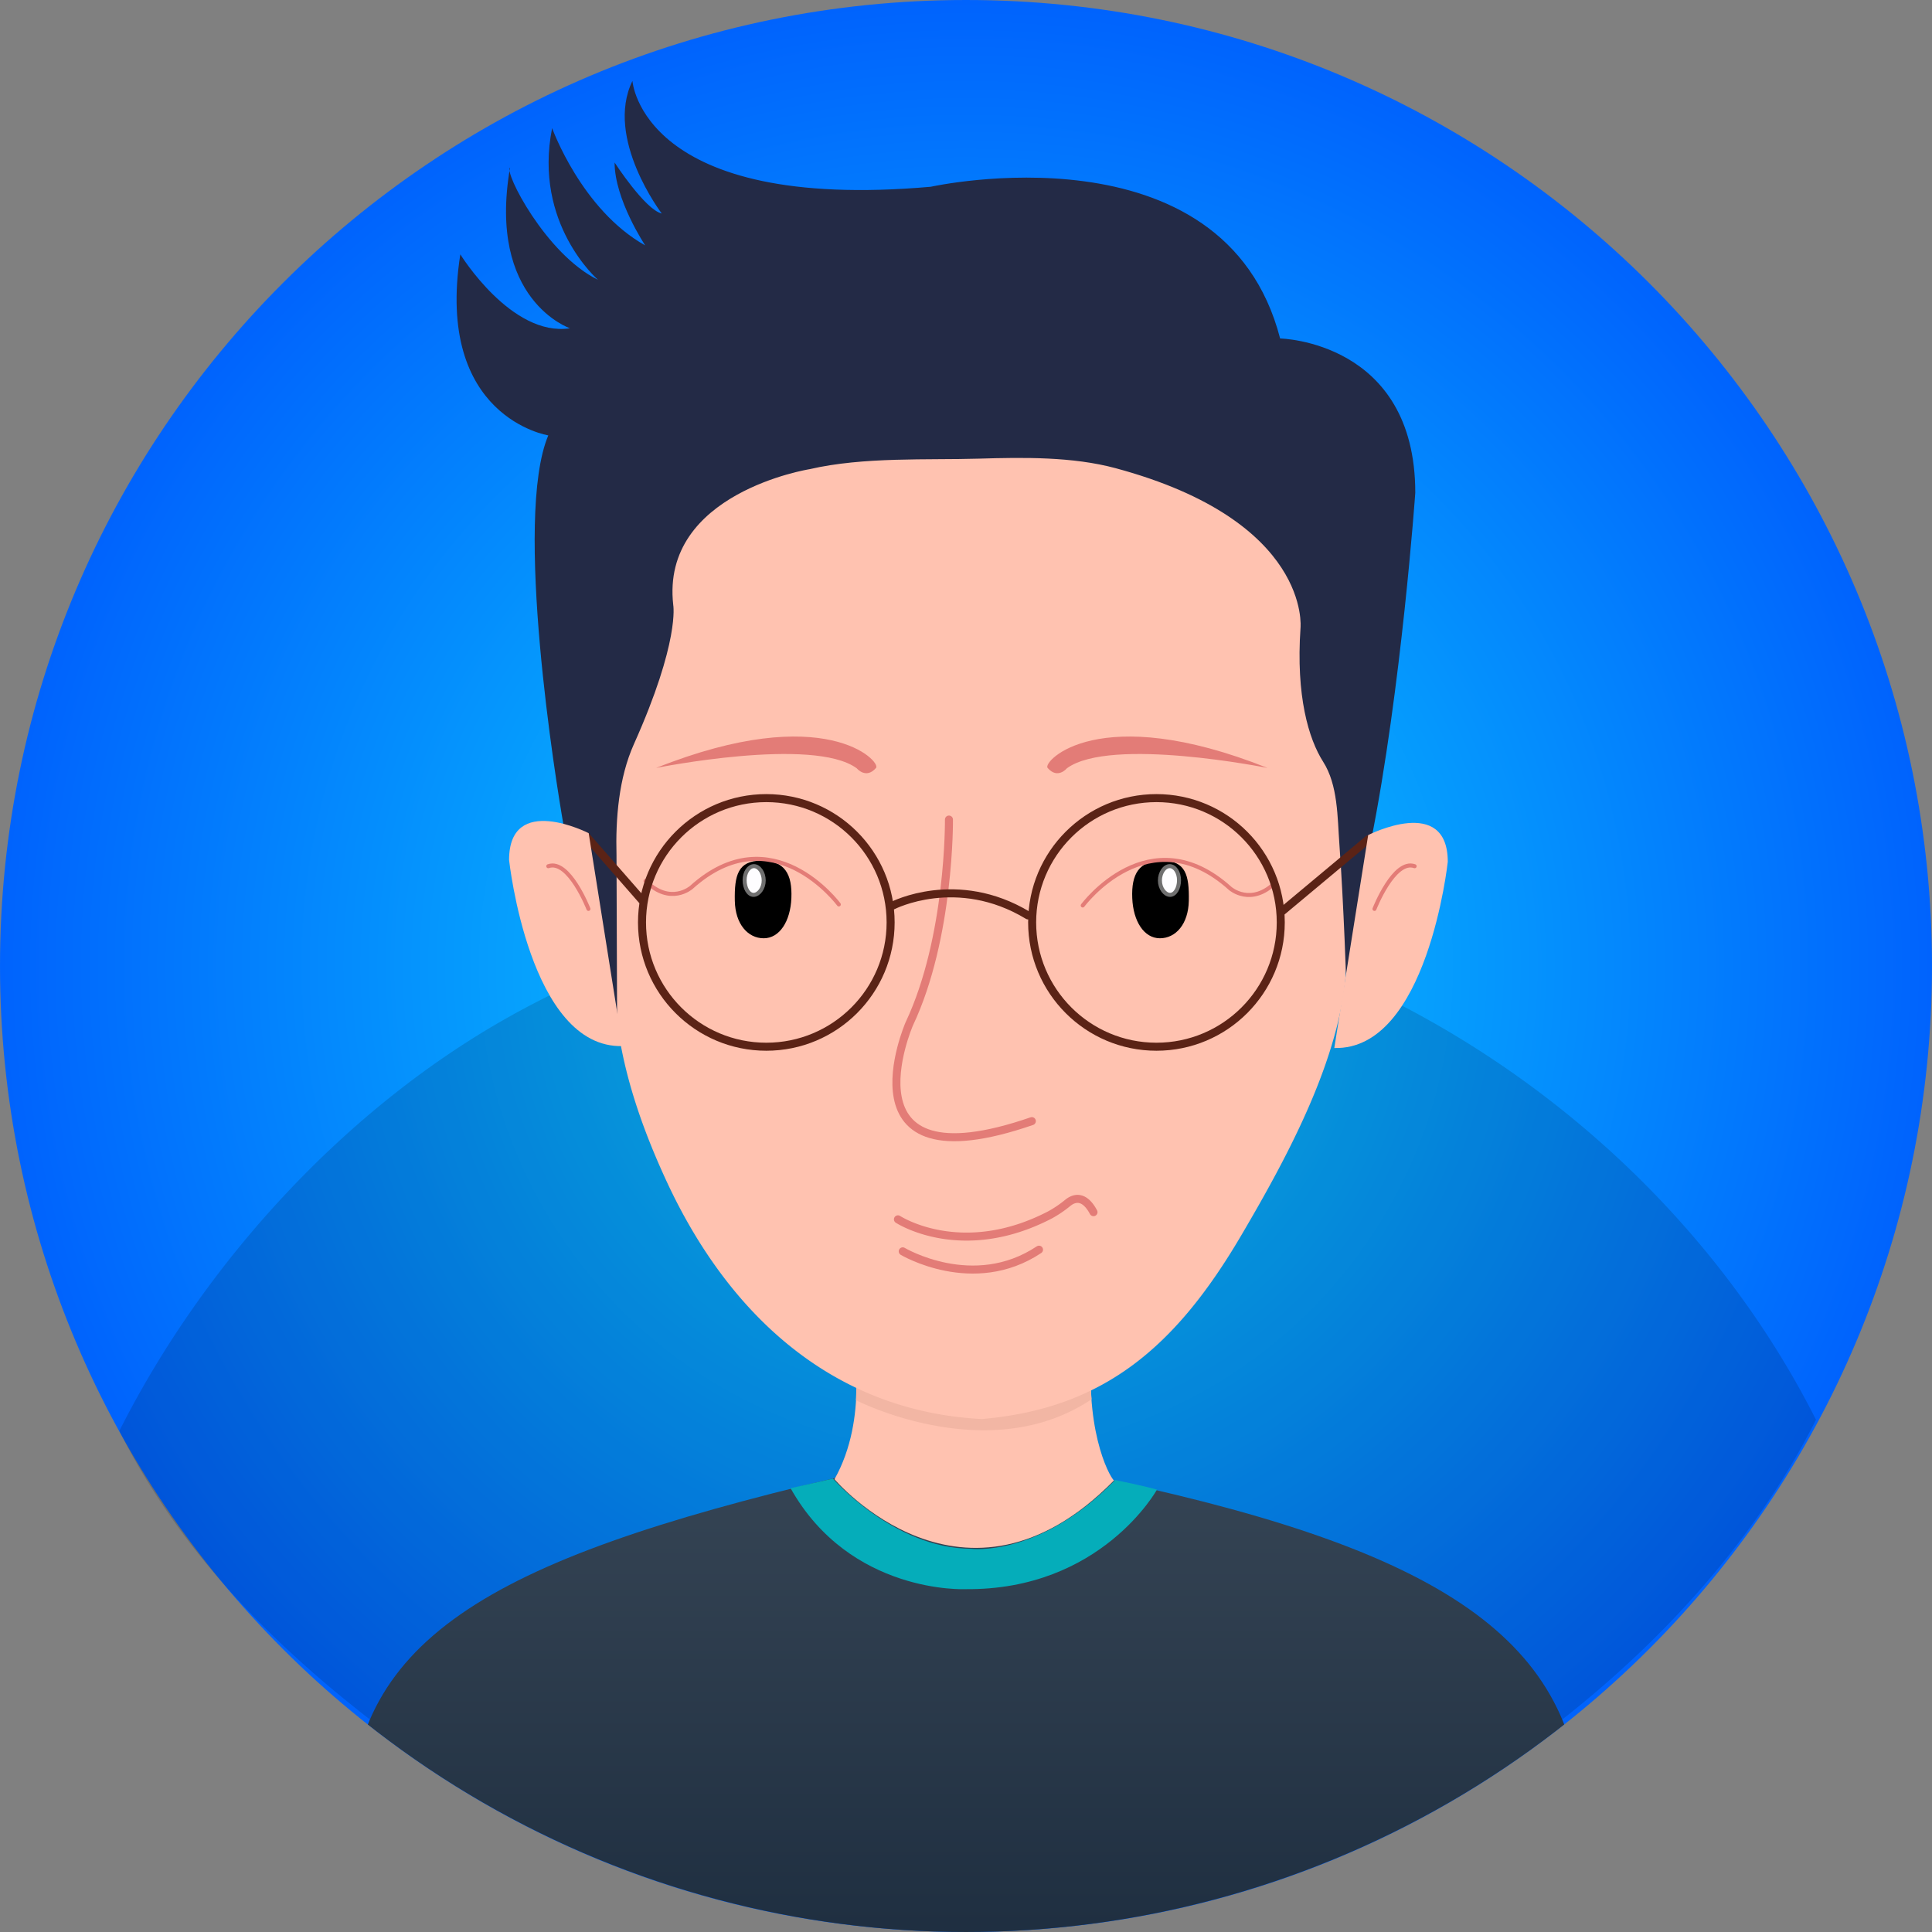 <svg xmlns="http://www.w3.org/2000/svg" xmlns:xlink="http://www.w3.org/1999/xlink" width="962.986" height="962.982" viewBox="0 0 962.986 962.982"><rect x="0" y="0" width="962.986" height="962.982" fill="#808080" stroke="none"/><defs><radialGradient id="radial-gradient" cx="0.5" cy="0.5" r="0.5" gradientUnits="objectBoundingBox"><stop offset="0" stop-color="#0bd5fd"></stop><stop offset="1" stop-color="#0062fd"></stop></radialGradient><clipPath id="clip-path"><ellipse id="Ellipse_11" data-name="Ellipse 11" cx="481.493" cy="481.491" rx="481.493" ry="481.491" fill="none"></ellipse></clipPath><linearGradient id="linear-gradient" x1="0.5" x2="0.5" y2="1" gradientUnits="objectBoundingBox"><stop offset="0" stop-color="#354454"></stop><stop offset="1" stop-color="#1e2e40"></stop></linearGradient></defs><g id="Group_76825" data-name="Group 76825" transform="translate(-4488.167 -10469.148)"><path id="Path_74498" data-name="Path 74498" d="M481.493,0C747.413,0,962.985,215.571,962.985,481.491S747.413,962.982,481.493,962.982,0,747.411,0,481.491,215.572,0,481.493,0Z" transform="translate(4488.168 10469.149)" fill="url(#radial-gradient)"></path><path id="Path_74497" data-name="Path 74497" d="M2608.885,1069.907c-36.385,72.126-96.415,131.347-163.508,176.342l-.347.238q-7.308,4.878-14.781,9.482-3.964,2.448-8,4.805A463.891,463.891,0,0,1,2289.4,1313.54a2.068,2.068,0,0,1-.457.11q-13.3,3.033-26.857,5.262a472.571,472.571,0,0,1-154.076,0q-13.356-2.211-26.437-5.189h-.438a465.476,465.476,0,0,1-145.105-60.293c-3.654-2.375-7.473-4.787-11.145-7.308s-6.851-4.659-10.213-7.071l-1.316-.932c-61.795-44.16-115.96-94.8-150.174-162.607,42.464-84.25,113.322-161.618,195.85-207.336l.146-.091a464.44,464.44,0,0,1,88.064-37.418c2.5-.786,5.025-1.535,7.564-2.266q13.228-3.837,26.8-6.906,14.909-3.344,30.146-5.755a472.626,472.626,0,0,1,164.856,3.234q19.513,3.855,38.368,9.354C2440.088,864.585,2550.111,953.619,2608.885,1069.907Z" transform="translate(2784.457 10106.897)" fill="rgba(0,0,0,0.14)"></path><g id="Group_76824" data-name="Group 76824" transform="translate(4488.167 10469.148)"><g id="Group_28" data-name="Group 28" transform="translate(0 0)" clip-path="url(#clip-path)"><g id="Group_27" data-name="Group 27" transform="translate(174.052 60.886)"><path id="Path_37" data-name="Path 37" d="M471.838,231.344c169.472,36.414,233.893,82.379,233.893,174.5v58.374H90.93V405.847c0-94.384,66.685-134.292,242.823-175.943" transform="translate(-90.93 445.748)" fill="url(#linear-gradient)"></path><path id="Path_38" data-name="Path 38" d="M149.444,218.584s8.311,37.708-8.945,68.383c0,0,64.723,76.606,139.27.63-2.581-2.562-15.44-26.469-10.5-72.2Z" transform="translate(101.397 389.446)" fill="#ffc2b0"></path><path id="Path_39" data-name="Path 39" d="M142.348,219.781a188.942,188.942,0,0,1,1.679,34.033s66.148,34.028,117.432-.478c-.717-8.75-.717-22.052,0-39.547Z" transform="translate(108.571 383.218)" fill="#f2b6a4"></path><path id="Path_40" data-name="Path 40" d="M303.209,613.4h0c-74.355-3.817-126.331-52.148-157.029-118.323-14.514-31.29-26.024-65.894-26.024-100.383V237.535A111.56,111.56,0,0,1,231.714,125.972H373.429A111.564,111.564,0,0,1,484.993,237.535V382.443c0,46.439-29.054,99.643-52.6,139.675C399.712,577.673,363.778,608.236,303.209,613.4Z" transform="translate(12.098 33.011)" fill="#ffc2b0"></path><g id="Group_23" data-name="Group 23" transform="translate(147.715 306.232)"><g id="Group_21" data-name="Group 21" transform="translate(200.221 0)"><path id="Path_41" data-name="Path 41" d="M198,186.2c-.224,11.592-6.516,18.674-14.405,18.674s-13.313-8.435-13.786-20.016c-.489-11.961,3.292-18.794,15.133-18.674C196.417,166.3,198.248,173.388,198,186.2Z" transform="translate(-127.436 -104.318)"></path><path id="Path_42" data-name="Path 42" d="M181.952,173.729c0,3.879-1.883,7.3-4.457,7.3s-5.065-3.281-5.065-7.161,2.288-7.156,4.862-7.156S181.952,169.85,181.952,173.729Z" transform="translate(-116.267 -102.112)" fill="#fefdff" stroke="#707070" stroke-width="2"></path><path id="Path_43" data-name="Path 43" d="M161.8,169.918c-2.647-3.068,25.206-33.594,109.613.021,0,0-78.3-15.752-100,.187C171.416,170.126,166.819,175.773,161.8,169.918Z" transform="translate(-161.63 -154.287)" fill="#e37c77"></path><path id="Path_44" data-name="Path 44" d="M165.03,188.836s33.2-44.91,73.549-8.461c0,0,10.416,9.116,22.783-3.25" transform="translate(-147.35 -104.623)" fill="none" stroke="#e37c77" stroke-linecap="round" stroke-linejoin="round" stroke-width="2"></path></g><g id="Group_22" data-name="Group 22" transform="translate(0 0)"><path id="Path_45" data-name="Path 45" d="M131.7,186.2c.218,11.592,6.511,18.674,14.4,18.674s13.318-8.435,13.791-20.016c.484-11.961-3.3-18.794-15.133-18.674C133.283,166.3,131.458,173.388,131.7,186.2Z" transform="translate(-87.203 -104.318)"></path><path id="Path_46" data-name="Path 46" d="M132.624,173.729c0,3.879,1.883,7.3,4.457,7.3s5.065-3.281,5.065-7.161-2.288-7.156-4.862-7.156S132.624,169.85,132.624,173.729Z" transform="translate(-83.247 -102.112)" fill="#fefdff" stroke="#707070" stroke-width="2"></path><path id="Path_47" data-name="Path 47" d="M233.753,169.918c2.652-3.068-25.206-33.594-109.608.021,0,0,78.291-15.752,99.993.187C224.138,170.126,228.735,175.773,233.753,169.918Z" transform="translate(-118.861 -154.287)" fill="#e37c77"></path><path id="Path_48" data-name="Path 48" d="M219.461,188.739s-33.194-44.915-73.549-8.466c0,0-10.416,9.116-22.783-3.25" transform="translate(-123.129 -105.046)" fill="none" stroke="#e37c77" stroke-linecap="round" stroke-linejoin="round" stroke-width="2"></path></g></g><path id="Path_49" data-name="Path 49" d="M173.366,162.246s.6,58.686-19.767,101.807c0,0-35.68,81.957,61.084,48.5" transform="translate(125.575 185.374)" fill="none" stroke="#e37c77" stroke-linecap="round" stroke-linejoin="round" stroke-width="4"></path><path id="Path_50" data-name="Path 50" d="M185.045,565.529l-15.107-86c-.91-5.185-1.087-4-5.226-7.26l-2.86-1.43c-1.591,0-3.146-6.266-3.495-8.263-3.838-21.706-25.081-153.15-7.629-194.457,0,0-56.559-8.9-43.849-90.242,0,0,25.419,41.306,54.656,36.86,0,0-41.312-13.984-29.871-80.075-3.177,1.908,17.8,43.215,43.849,55.925,0,0-32.409-27.962-22.876-75.623,0,0,14.613,40.672,46.387,58.462,0,0-15.247-22.876-15.247-41.306,0,0,15.247,23.516,23.511,25.419,0,0-28.6-37.494-14.618-66.091,0,0,4.451,65.457,148.71,52.747,0,0,146.161-32.409,174.124,75.623,0,0,67.366,1.274,67.366,76.9,0,0-6.833,97.387-22.086,173.645L548.55,543.287s-1.305-40.927-3.495-71.172c-1-13.739-.7-29.7-8.1-41.311-7.239-11.347-13.625-32.778-11.285-66.726,0,0,5.466-53.277-92.145-79.6-21.477-5.788-45.924-5.424-68.156-4.764-25.466.754-57.594-.967-84.36,5.242,0,0-74.355,11.758-68,67.677,0,0,3.406,18.019-19.611,69.388-7.551,16.854-9.163,37.026-8.669,55.488Z" transform="translate(-51.49 -111.994)" fill="#232a46"></path><g id="Group_25" data-name="Group 25" transform="translate(118.144 336.923)"><g id="Group_24" data-name="Group 24" transform="translate(0 0)"><ellipse id="Ellipse_9" data-name="Ellipse 9" cx="61.961" cy="61.961" rx="61.961" ry="61.961" transform="translate(27.803)" fill="none" stroke="#5b2316" stroke-linecap="round" stroke-linejoin="round" stroke-width="4"></ellipse><ellipse id="Ellipse_10" data-name="Ellipse 10" cx="61.961" cy="61.961" rx="61.961" ry="61.961" transform="translate(222.265)" fill="none" stroke="#5b2316" stroke-linecap="round" stroke-linejoin="round" stroke-width="4"></ellipse><path id="Path_51" data-name="Path 51" d="M146.832,175.394s31.935-16.527,67.365,4.925" transform="translate(6.004 -121.852)" fill="none" stroke="#5b2316" stroke-linecap="round" stroke-linejoin="round" stroke-width="4"></path><line id="Line_1" data-name="Line 1" y1="36.223" x2="43.373" transform="translate(346.504 20.495)" fill="none" stroke="#5b2316" stroke-linecap="round" stroke-linejoin="round" stroke-width="4"></line><line id="Line_2" data-name="Line 2" x1="27.803" y1="31.775" transform="translate(0 19.065)" fill="none" stroke="#5b2316" stroke-linecap="round" stroke-linejoin="round" stroke-width="4"></line></g></g><path id="Path_52" data-name="Path 52" d="M147.321,208.8s31.582,20.765,75.79-2.21a57.725,57.725,0,0,0,8.971-6.095c2.86-2.262,7.941-4.171,12.71,4.727" transform="translate(126.201 338.079)" fill="none" stroke="#e37c77" stroke-linecap="round" stroke-linejoin="round" stroke-width="4"></path><path id="Path_53" data-name="Path 53" d="M147.779,204.3s35.154,20.973,67.922-.832" transform="translate(128.125 358.537)" fill="none" stroke="#e37c77" stroke-linecap="round" stroke-linejoin="round" stroke-width="4"></path><g id="Group_26" data-name="Group 26" transform="translate(79.694 348.314)"><path id="Path_54" data-name="Path 54" d="M206.025,168.647S245.7,148.314,245.7,181.991c0,0-10.13,94.053-56.559,92.785Z" transform="translate(222.183 -161.609)" fill="#ffc2b0"></path><path id="Path_55" data-name="Path 55" d="M149.728,168.466s-39.679-20.339-39.679,13.344c0,0,10.13,94.053,56.559,92.779Z" transform="translate(-110.049 -162.379)" fill="#ffc2b0"></path></g><path id="Path_56" data-name="Path 56" d="M192.994,188.3s9.745-24.956,20.021-21.285" transform="translate(318.045 203.856)" fill="none" stroke="#e37c77" stroke-linecap="round" stroke-linejoin="round" stroke-width="2"></path><path id="Path_57" data-name="Path 57" d="M133.823,188.3s-9.74-24.956-20.016-21.285" transform="translate(-14.57 203.856)" fill="none" stroke="#e37c77" stroke-linecap="round" stroke-linejoin="round" stroke-width="2"></path><path id="Path_58" data-name="Path 58" d="M157.1,229.995s30.2,34.75,68.779,34.989c0,0,34.033,4.553,71.9-34.272,0,0,15.343,3.118,20.852,4.792,0,0-27.8,50.327-95.623,49.61,0,0-57.276,2.635-87-50.327C136.013,234.787,150.155,231.674,157.1,229.995Z" transform="translate(83.992 446.101)" fill="#05adba"></path></g></g></g></g></svg>